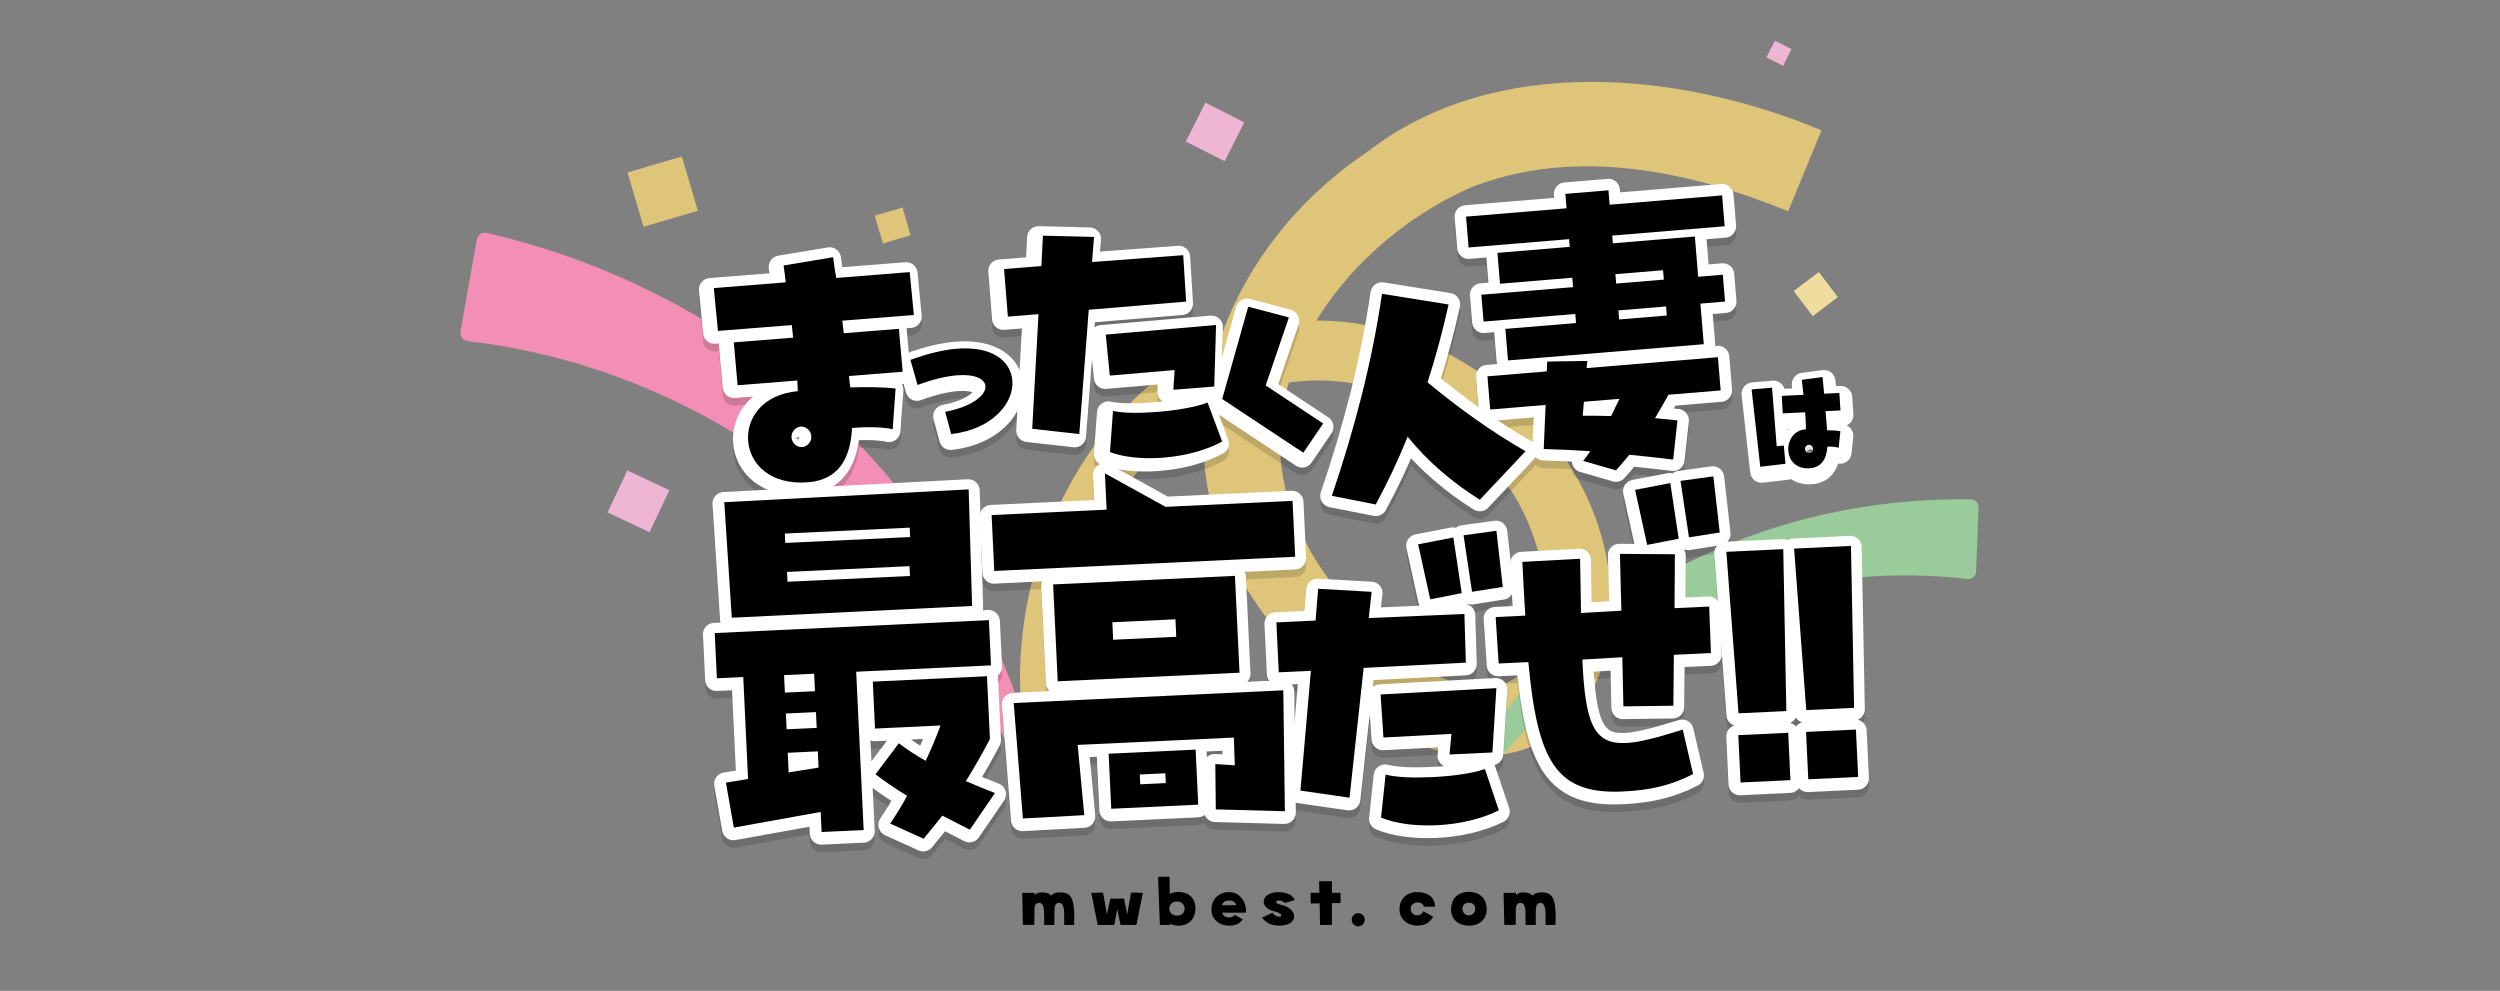 <?xml version="1.0" encoding="UTF-8" standalone="no"?>
<!DOCTYPE svg PUBLIC "-//W3C//DTD SVG 1.1//EN" "http://www.w3.org/Graphics/SVG/1.1/DTD/svg11.dtd">
<svg width="100%" height="100%" viewBox="0 0 328 130" version="1.1" xmlns="http://www.w3.org/2000/svg" xmlns:xlink="http://www.w3.org/1999/xlink" xml:space="preserve" xmlns:serif="http://www.serif.com/" style="fill-rule:evenodd;clip-rule:evenodd;stroke-linejoin:round;stroke-miterlimit:2;">
    <rect x="0" y="0" width="328" height="130" fill="#808080" stroke="none"/>
    <g id="Artboard1" transform="matrix(1,0,0,1,-105.954,-420.663)">
        <rect x="105.954" y="420.663" width="327" height="129" style="fill:none;"/>
        <g transform="matrix(0.912,-0.103,0.103,0.912,-865.823,442.299)">
            <path d="M1188.77,219.679C1184.73,184.158 1219.65,145.712 1254.87,168.922C1267.65,177.697 1276.26,192.924 1273.67,208.768C1272.79,214.888 1269.48,221.98 1263.3,225.056C1245.02,232.594 1228.42,212.642 1221.75,197.581C1211.79,174.343 1225.22,149.959 1246.42,138.994C1266.35,126.752 1292.63,132.657 1311.42,143.135L1305.39,154.096C1291.37,146.448 1275.64,141.502 1260.46,145.695C1240.44,152.063 1222.7,172.121 1231.73,193.795C1234.97,202.966 1251.27,224.261 1261.34,214.371C1266.32,207.704 1265.31,197.315 1261.82,189.863C1248,163.739 1218,164.504 1202.2,188.67C1195.44,198.145 1190.49,211.177 1193.97,222.774L1188.77,219.679Z" style="fill:rgb(223,197,121);fill-rule:nonzero;"/>
        </g>
        <g opacity="0.15">
            <g transform="matrix(0.879,-0.073,0.073,0.879,13.695,94.457)">
                <path d="M280.442,452.605C281.973,448.957 283.317,445.213 284.523,441.325L274.784,438.925C272.466,448.957 269.034,458.653 264.86,468.253L271.26,470.077C273.3,466.957 275.155,463.741 276.825,460.429C279.515,464.365 282.854,467.725 286.749,470.653L294.123,464.029C289.253,460.669 284.709,456.781 280.442,452.605Z" style="fill:white;stroke:black;stroke-width:3.4px;"/>
            </g>
            <g transform="matrix(0.917,-0.076,0.076,0.917,-18.858,74.7)">
                <path d="M346.446,435.037L330.354,435.037L330.354,432.973L324.186,432.973L324.186,435.037L309.809,435.037L309.809,439.453L324.186,439.453L324.186,440.557L313.844,440.557L313.844,444.973L324.186,444.973L324.186,446.317L311.061,446.317L311.061,450.157L324.186,450.157L324.186,451.453L314.076,451.453L314.076,455.965L342.087,455.965L342.087,450.157L345.611,450.157L345.611,446.317L342.087,446.317L342.087,440.557L330.354,440.557L330.354,439.453L346.446,439.453L346.446,435.037ZM337.171,446.317L330.354,446.317L330.354,444.973L337.171,444.973L337.171,446.317ZM330.354,451.453L330.354,450.157L337.171,450.157L337.171,451.453L330.354,451.453ZM319.641,456.589L319.455,457.981L310.969,457.981L310.969,462.733L318.899,462.733L318.11,468.973C320.29,469.213 322.516,469.501 324.696,469.837C324.325,470.317 323.954,470.701 323.583,471.133L328.127,472.861C328.823,472.189 329.519,471.517 330.214,470.797C332.394,471.181 334.435,471.613 336.382,471.997L337.449,466.477L334.295,465.901C335.037,464.845 335.779,463.789 336.475,462.733L343.942,462.733L343.942,457.981L325.159,457.981L325.345,456.973L319.641,456.589ZM329.472,462.733C329.009,463.501 328.545,464.269 328.081,465.085C326.69,464.941 325.345,464.797 324.046,464.701L324.371,462.733L329.472,462.733Z" style="fill:white;stroke:black;stroke-width:3.26px;"/>
            </g>
        </g>
        <g transform="matrix(1,0,0,1,0,9)">
            <g transform="matrix(1,0,0,1,0,-10)">
                <g transform="matrix(0.879,-0.073,0.073,0.879,13.695,94.457)">
                    <path d="M280.442,452.605C281.973,448.957 283.317,445.213 284.523,441.325L274.784,438.925C272.466,448.957 269.034,458.653 264.86,468.253L271.26,470.077C273.3,466.957 275.155,463.741 276.825,460.429C279.515,464.365 282.854,467.725 286.749,470.653L294.123,464.029C289.253,460.669 284.709,456.781 280.442,452.605Z" style="fill:white;stroke:white;stroke-width:3.44px;"/>
                </g>
                <g transform="matrix(0.917,-0.076,0.076,0.917,-18.858,74.7)">
                    <path d="M346.446,435.037L330.354,435.037L330.354,432.973L324.186,432.973L324.186,435.037L309.809,435.037L309.809,439.453L324.186,439.453L324.186,440.557L313.844,440.557L313.844,444.973L324.186,444.973L324.186,446.317L311.061,446.317L311.061,450.157L324.186,450.157L324.186,451.453L314.076,451.453L314.076,455.965L342.087,455.965L342.087,450.157L345.611,450.157L345.611,446.317L342.087,446.317L342.087,440.557L330.354,440.557L330.354,439.453L346.446,439.453L346.446,435.037ZM337.171,446.317L330.354,446.317L330.354,444.973L337.171,444.973L337.171,446.317ZM330.354,451.453L330.354,450.157L337.171,450.157L337.171,451.453L330.354,451.453ZM319.641,456.589L319.455,457.981L310.969,457.981L310.969,462.733L318.899,462.733L318.11,468.973C320.29,469.213 322.516,469.501 324.696,469.837C324.325,470.317 323.954,470.701 323.583,471.133L328.127,472.861C328.823,472.189 329.519,471.517 330.214,470.797C332.394,471.181 334.435,471.613 336.382,471.997L337.449,466.477L334.295,465.901C335.037,464.845 335.779,463.789 336.475,462.733L343.942,462.733L343.942,457.981L325.159,457.981L325.345,456.973L319.641,456.589ZM329.472,462.733C329.009,463.501 328.545,464.269 328.081,465.085C326.69,464.941 325.345,464.797 324.046,464.701L324.371,462.733L329.472,462.733Z" style="fill:white;stroke:white;stroke-width:3.26px;"/>
                </g>
            </g>
            <g transform="matrix(1,0,0,1,0,-10)">
                <g transform="matrix(0.879,-0.073,0.073,0.879,13.695,94.457)">
                    <path d="M280.442,452.605C281.973,448.957 283.317,445.213 284.523,441.325L274.784,438.925C272.466,448.957 269.034,458.653 264.86,468.253L271.26,470.077C273.3,466.957 275.155,463.741 276.825,460.429C279.515,464.365 282.854,467.725 286.749,470.653L294.123,464.029C289.253,460.669 284.709,456.781 280.442,452.605Z"/>
                </g>
                <g transform="matrix(0.917,-0.076,0.076,0.917,-18.858,74.7)">
                    <path d="M346.446,435.037L330.354,435.037L330.354,432.973L324.186,432.973L324.186,435.037L309.809,435.037L309.809,439.453L324.186,439.453L324.186,440.557L313.844,440.557L313.844,444.973L324.186,444.973L324.186,446.317L311.061,446.317L311.061,450.157L324.186,450.157L324.186,451.453L314.076,451.453L314.076,455.965L342.087,455.965L342.087,450.157L345.611,450.157L345.611,446.317L342.087,446.317L342.087,440.557L330.354,440.557L330.354,439.453L346.446,439.453L346.446,435.037ZM337.171,446.317L330.354,446.317L330.354,444.973L337.171,444.973L337.171,446.317ZM330.354,451.453L330.354,450.157L337.171,450.157L337.171,451.453L330.354,451.453ZM319.641,456.589L319.455,457.981L310.969,457.981L310.969,462.733L318.899,462.733L318.11,468.973C320.29,469.213 322.516,469.501 324.696,469.837C324.325,470.317 323.954,470.701 323.583,471.133L328.127,472.861C328.823,472.189 329.519,471.517 330.214,470.797C332.394,471.181 334.435,471.613 336.382,471.997L337.449,466.477L334.295,465.901C335.037,464.845 335.779,463.789 336.475,462.733L343.942,462.733L343.942,457.981L325.159,457.981L325.345,456.973L319.641,456.589ZM329.472,462.733C329.009,463.501 328.545,464.269 328.081,465.085C326.69,464.941 325.345,464.797 324.046,464.701L324.371,462.733L329.472,462.733Z"/>
                </g>
            </g>
        </g>
        <g transform="matrix(0.45,-0.148,0.148,0.45,-392.177,519.687)">
            <path d="M1540.9,434.575C1541.09,434.062 1541.04,433.481 1540.76,432.964C1540.49,432.445 1540.01,432.041 1539.43,431.846C1480.76,411.654 1417.76,424.254 1378.95,463.947C1378.2,464.71 1378.26,465.937 1379.09,466.748C1379.27,466.929 1379.48,467.071 1379.7,467.182C1380.47,467.573 1381.41,467.53 1382.07,467.014C1422.79,435.187 1481.53,429.484 1531.72,452.496C1532.27,452.75 1532.89,452.785 1533.44,452.594C1533.98,452.404 1534.4,452.004 1534.59,451.487L1540.9,434.575Z" style="fill:rgb(154,204,155);fill-rule:nonzero;"/>
        </g>
        <g transform="matrix(0.702,0,0,0.702,-22.484,396.115)">
            <path d="M378.266,183.942C367.553,131.982 326.6,90.599 273.928,78.511C273.511,78.415 273.079,78.491 272.727,78.727C272.371,78.962 272.131,79.332 272.057,79.75L269.025,96.909C268.951,97.328 269.051,97.759 269.306,98.101C269.563,98.446 269.947,98.666 270.371,98.717C318.317,104.332 359.496,138.104 375.283,184.75C375.484,185.345 376.016,185.743 376.609,185.796C376.787,185.813 376.97,185.799 377.154,185.749C377.945,185.535 378.43,184.744 378.266,183.942Z" style="fill:rgb(243,142,180);fill-rule:nonzero;"/>
        </g>
        <g transform="matrix(1.166,-0.055,0.055,1.166,-53.142,-62.312)">
            <g opacity="0.15">
                <g transform="matrix(0.924,-0.029,0.029,0.924,75.864,47.852)">
                    <path d="M136.772,452.941L130.047,452.941C130.047,452.461 130.001,451.933 130.001,451.405L138.72,451.405L138.627,446.173L129.676,446.173C129.584,445.357 129.537,444.541 129.491,443.629L123.416,444.157C123.462,444.877 123.508,445.549 123.508,446.221L114.744,446.221L114.836,451.453L123.833,451.453C123.833,451.933 123.879,452.461 123.879,452.989L116.645,452.989L116.691,458.221L123.972,458.221C123.972,458.653 123.926,459.085 123.926,459.517C119.613,459.565 117.433,462.301 117.433,465.085C117.433,467.869 119.659,470.653 124.297,470.653C128.053,470.653 129.676,468.109 130.14,464.509C131.531,464.461 133.85,464.653 135.056,465.037L135.798,460.141C134.453,459.853 132.227,459.661 130.326,459.565C130.279,459.133 130.279,458.653 130.279,458.173L136.818,458.173L136.772,452.941ZM123.926,466.333C123.277,466.333 122.72,465.757 122.72,465.085C122.72,464.413 123.277,463.837 123.926,463.837C124.575,463.837 125.132,464.413 125.132,465.085C125.132,465.757 124.575,466.333 123.926,466.333Z" style="fill:white;fill-opacity:0.8;stroke:black;stroke-width:2.78px;"/>
                </g>
                <g transform="matrix(0.565,-0.018,0.018,0.565,120.647,212.993)">
                    <path d="M162.707,468.637C171.055,468.349 175.692,463.405 175.692,458.989C175.692,455.197 172.4,451.789 165.165,451.789C162.568,451.789 159.414,452.269 155.797,453.277L156.817,458.365C160.064,457.453 162.753,457.069 164.794,457.069C168.458,457.069 170.266,458.269 170.266,459.661C170.266,461.389 167.484,463.501 161.872,464.125L162.707,468.637Z" style="fill:white;fill-opacity:0.8;stroke:black;stroke-width:4.55px;"/>
                </g>
                <g transform="matrix(0.954,-0.03,0.03,0.954,30.053,35.685)">
                    <path d="M213.963,446.989L203.204,446.941L203.668,444.013L197.686,443.389L197.222,446.941L192.816,446.941L192.816,452.557L196.433,452.557L194.625,465.949L200.097,467.005L202.369,452.509L213.871,452.461L213.963,446.989ZM217.163,455.485L204.132,455.581L204.225,460.429L211.876,460.381L211.552,462.685L216.375,462.685L217.163,455.485ZM209.511,465.133C207.471,465.133 205.523,464.989 204.271,464.605L203.529,469.405C205.152,470.173 207.424,470.557 209.743,470.557C212.201,470.557 214.752,470.125 216.792,469.213L215.447,464.509C213.963,464.941 211.691,465.133 209.511,465.133Z" style="fill:white;fill-opacity:0.8;stroke:black;stroke-width:2.69px;"/>
                </g>
                <g transform="matrix(0.611,-0.183,0.183,0.611,25.622,235.466)">
                    <path d="M248.2,467.197L240.873,457.501L248.71,447.565L242.588,443.389L232.85,457.213L243.191,470.893L248.2,467.197Z" style="fill:white;fill-opacity:0.8;stroke:black;stroke-width:4.03px;"/>
                </g>
            </g>
            <g transform="matrix(1,0,0,1,-1.164,24.816)">
                <g transform="matrix(1,0,0,1,1.204,-25.672)">
                    <g transform="matrix(0.924,-0.029,0.029,0.924,75.864,47.852)">
                        <path d="M136.772,452.941L130.047,452.941C130.047,452.461 130.001,451.933 130.001,451.405L138.72,451.405L138.627,446.173L129.676,446.173C129.584,445.357 129.537,444.541 129.491,443.629L123.416,444.157C123.462,444.877 123.508,445.549 123.508,446.221L114.744,446.221L114.836,451.453L123.833,451.453C123.833,451.933 123.879,452.461 123.879,452.989L116.645,452.989L116.691,458.221L123.972,458.221C123.972,458.653 123.926,459.085 123.926,459.517C119.613,459.565 117.433,462.301 117.433,465.085C117.433,467.869 119.659,470.653 124.297,470.653C128.053,470.653 129.676,468.109 130.14,464.509C131.531,464.461 133.85,464.653 135.056,465.037L135.798,460.141C134.453,459.853 132.227,459.661 130.326,459.565C130.279,459.133 130.279,458.653 130.279,458.173L136.818,458.173L136.772,452.941ZM123.926,466.333C123.277,466.333 122.72,465.757 122.72,465.085C122.72,464.413 123.277,463.837 123.926,463.837C124.575,463.837 125.132,464.413 125.132,465.085C125.132,465.757 124.575,466.333 123.926,466.333Z" style="fill:white;fill-opacity:0.8;stroke:white;stroke-width:2.78px;"/>
                    </g>
                    <g transform="matrix(0.565,-0.018,0.018,0.565,120.647,212.993)">
                        <path d="M162.707,468.637C171.055,468.349 175.692,463.405 175.692,458.989C175.692,455.197 172.4,451.789 165.165,451.789C162.568,451.789 159.414,452.269 155.797,453.277L156.817,458.365C160.064,457.453 162.753,457.069 164.794,457.069C168.458,457.069 170.266,458.269 170.266,459.661C170.266,461.389 167.484,463.501 161.872,464.125L162.707,468.637Z" style="fill:white;fill-opacity:0.8;stroke:white;stroke-width:4.55px;"/>
                    </g>
                    <g transform="matrix(0.954,-0.03,0.03,0.954,30.053,35.685)">
                        <path d="M213.963,446.989L203.204,446.941L203.668,444.013L197.686,443.389L197.222,446.941L192.816,446.941L192.816,452.557L196.433,452.557L194.625,465.949L200.097,467.005L202.369,452.509L213.871,452.461L213.963,446.989ZM217.163,455.485L204.132,455.581L204.225,460.429L211.876,460.381L211.552,462.685L216.375,462.685L217.163,455.485ZM209.511,465.133C207.471,465.133 205.523,464.989 204.271,464.605L203.529,469.405C205.152,470.173 207.424,470.557 209.743,470.557C212.201,470.557 214.752,470.125 216.792,469.213L215.447,464.509C213.963,464.941 211.691,465.133 209.511,465.133Z" style="fill:white;fill-opacity:0.8;stroke:white;stroke-width:2.69px;"/>
                    </g>
                    <g transform="matrix(0.611,-0.183,0.183,0.611,25.622,235.466)">
                        <path d="M248.2,467.197L240.873,457.501L248.71,447.565L242.588,443.389L232.85,457.213L243.191,470.893L248.2,467.197Z" style="fill:white;fill-opacity:0.8;stroke:white;stroke-width:4.03px;"/>
                    </g>
                </g>
                <g transform="matrix(0.856,0.04,-0.04,0.856,44.178,29.782)">
                    <g transform="matrix(1.076,-0.085,0.085,1.076,37.935,-10.954)">
                        <path d="M136.772,452.941L130.047,452.941C130.047,452.461 130.001,451.933 130.001,451.405L138.72,451.405L138.627,446.173L129.676,446.173C129.584,445.357 129.537,444.541 129.491,443.629L123.416,444.157C123.462,444.877 123.508,445.549 123.508,446.221L114.744,446.221L114.836,451.453L123.833,451.453C123.833,451.933 123.879,452.461 123.879,452.989L116.645,452.989L116.691,458.221L123.972,458.221C123.972,458.653 123.926,459.085 123.926,459.517C119.613,459.565 117.433,462.301 117.433,465.085C117.433,467.869 119.659,470.653 124.297,470.653C128.053,470.653 129.676,468.109 130.14,464.509C131.531,464.461 133.85,464.653 135.056,465.037L135.798,460.141C134.453,459.853 132.227,459.661 130.326,459.565C130.279,459.133 130.279,458.653 130.279,458.173L136.818,458.173L136.772,452.941ZM123.926,466.333C123.277,466.333 122.72,465.757 122.72,465.085C122.72,464.413 123.277,463.837 123.926,463.837C124.575,463.837 125.132,464.413 125.132,465.085C125.132,465.757 124.575,466.333 123.926,466.333Z"/>
                    </g>
                    <g transform="matrix(0.657,-0.052,0.052,0.657,99.185,179.157)">
                        <path d="M162.707,468.637C171.055,468.349 175.692,463.405 175.692,458.989C175.692,455.197 172.4,451.789 165.165,451.789C162.568,451.789 159.414,452.269 155.797,453.277L156.817,458.365C160.064,457.453 162.753,457.069 164.794,457.069C168.458,457.069 170.266,458.269 170.266,459.661C170.266,461.389 167.484,463.501 161.872,464.125L162.707,468.637Z"/>
                    </g>
                    <g transform="matrix(1.111,-0.088,0.088,1.111,-16.148,-22.637)">
                        <path d="M213.963,446.989L203.204,446.941L203.668,444.013L197.686,443.389L197.222,446.941L192.816,446.941L192.816,452.557L196.433,452.557L194.625,465.949L200.097,467.005L202.369,452.509L213.871,452.461L213.963,446.989ZM217.163,455.485L204.132,455.581L204.225,460.429L211.876,460.381L211.552,462.685L216.375,462.685L217.163,455.485ZM209.511,465.133C207.471,465.133 205.523,464.989 204.271,464.605L203.529,469.405C205.152,470.173 207.424,470.557 209.743,470.557C212.201,470.557 214.752,470.125 216.792,469.213L215.447,464.509C213.963,464.941 211.691,465.133 209.511,465.133Z"/>
                    </g>
                    <g transform="matrix(0.702,-0.247,0.247,0.702,-10.389,210.558)">
                        <path d="M248.2,467.197L240.873,457.501L248.71,447.565L242.588,443.389L232.85,457.213L243.191,470.893L248.2,467.197Z"/>
                    </g>
                </g>
            </g>
            <g transform="matrix(0.377,0,0,0.377,174.499,304.958)">
                <path d="M389.262,453.853L389.169,448.621L384.624,448.621C384.531,447.133 384.485,445.501 384.392,443.629L378.178,444.157L378.456,448.669L371.964,448.669L372.01,453.901L378.688,453.901C378.734,454.669 378.734,455.437 378.734,456.253C378.734,457.117 378.734,458.029 378.688,458.989C375.117,458.989 373.123,462.013 373.123,464.989C373.123,467.821 374.978,470.653 379.059,470.653C382.816,470.653 384.392,468.109 384.856,464.461C385.876,464.461 387.036,464.557 388.195,464.941L388.937,460.045C387.592,459.757 386.526,459.661 384.995,459.565C384.949,457.741 384.902,455.917 384.81,453.853L389.262,453.853ZM369.181,446.077L363.06,446.317L364.544,469.501L372.103,468.973L371.871,463.501L369.738,463.597L369.181,446.077ZM379.337,466.141C378.688,466.141 378.132,465.565 378.132,464.893C378.132,464.221 378.688,463.645 379.337,463.645C379.987,463.645 380.543,464.221 380.543,464.893C380.543,465.565 379.987,466.141 379.337,466.141Z" style="fill:white;fill-opacity:0.8;stroke:white;stroke-width:6.83px;"/>
            </g>
            <g opacity="0.15">
                <g transform="matrix(1,0,0,1,40.454,-10.837)">
                    <path d="M182.262,491.625L154.762,491.769L154.994,504.777L182.031,504.729L182.262,491.625ZM175.445,495.609L175.445,496.665L161.394,496.665L161.394,495.609L175.445,495.609ZM161.44,501.033L161.44,499.929L175.213,499.929L175.213,501.033L161.44,501.033ZM153,511.497L155.968,511.497L155.968,522.969L153.463,523.257L154.113,528.345L163.944,527.049L163.944,529.305L168.674,529.305L168.674,511.497L183.839,511.497L183.839,506.409L153,506.409L153,511.497ZM160.559,513.465L160.559,511.497L163.944,511.497L163.944,513.465L160.559,513.465ZM183.329,512.697L170.483,512.697L170.483,517.977L177.857,517.977C177.3,519.273 176.697,520.569 176.002,521.865C174.982,521.241 174.008,520.521 173.08,519.753L170.298,523.113C171.318,523.977 172.477,524.841 173.729,525.705C173.127,526.713 172.431,527.721 171.689,528.729L175.353,530.601C176.095,529.785 176.837,528.969 177.579,528.105L180.593,529.833L183.607,525.849C182.541,525.369 181.474,524.889 180.407,524.361C181.428,522.873 182.402,521.337 183.329,519.753L183.329,512.697ZM160.559,517.593L160.559,515.817L163.944,515.817L163.944,517.593L160.559,517.593ZM160.559,520.233L163.944,520.233L163.944,522.057L160.559,522.441L160.559,520.233Z" style="fill:white;fill-opacity:0.8;stroke:black;stroke-width:2.57px;"/>
                </g>
                <g transform="matrix(1,0,0,1,22.454,-10.087)">
                    <path d="M222.273,493.881L215.641,489.801L215.641,493.881L202.702,493.881L202.702,500.169L236.556,500.169L236.556,493.881L222.273,493.881ZM209.241,512.889L229.693,512.889L229.693,501.993L209.241,501.993L209.241,512.889ZM215.687,508.521L215.687,506.553L222.783,506.553L222.783,508.521L215.687,508.521ZM211.514,528.057L211.143,520.137L228.719,520.137L228.672,523.257L226.493,523.017L226.307,528.105L234.052,528.681L234.516,515.097L204.186,515.097L204.604,528.105L211.514,528.057ZM224.36,527.481L224.36,521.289L214.574,521.289L214.574,527.481L224.36,527.481ZM220.835,523.785L220.835,524.889L217.96,524.889L217.96,523.785L220.835,523.785Z" style="fill:white;fill-opacity:0.8;stroke:black;stroke-width:2.57px;"/>
                </g>
                <g transform="matrix(1,0,0,1,0.204,-7.087)">
                    <path d="M281.529,495.321L277.819,495.657L278.468,502.041L281.946,501.657L281.529,495.321ZM276.659,495.849L272.671,496.425L273.738,502.665L277.308,502.137L276.659,495.849ZM277.494,504.489L266.735,504.441L267.199,501.513L261.216,500.889L260.752,504.441L256.347,504.441L256.347,510.057L259.964,510.057L258.155,523.449L263.628,524.505L265.9,510.009L277.401,509.961L277.494,504.489ZM275.407,517.881L275.082,520.185L279.905,520.185L280.694,512.985L267.662,513.081L267.755,517.929L275.407,517.881ZM273.042,522.633C271.001,522.633 269.054,522.489 267.801,522.105L267.059,526.905C268.683,527.673 270.955,528.057 273.274,528.057C275.732,528.057 278.282,527.625 280.323,526.713L278.978,522.009C277.494,522.441 275.222,522.633 273.042,522.633Z" style="fill:white;fill-opacity:0.8;stroke:black;stroke-width:2.57px;"/>
                </g>
                <g transform="matrix(1,0,0,1,-19.296,-9.837)">
                    <path d="M325.666,493.113L321.956,493.449L322.605,499.833L326.084,499.449L325.666,493.113ZM320.797,493.641L316.808,494.217L317.875,500.457L321.446,499.929L320.797,493.641ZM314.768,501.321L314.629,507.705L310.084,507.753C310.13,505.929 310.223,503.913 310.27,501.657L303.777,501.705C303.777,503.865 303.777,505.881 303.823,507.753L300.484,507.753L300.577,512.985L303.916,512.985C304.426,524.265 306.374,528.009 313.84,528.009C316.808,528.009 319.174,527.625 321.817,526.425L320.89,521.385C318.107,522.105 316.02,522.585 314.443,522.585C310.78,522.585 309.991,520.089 309.991,513.177L309.991,512.985L314.49,512.937L314.351,518.457L319.962,518.649L320.287,512.937L324.46,512.937L324.507,507.705L320.611,507.705L320.936,501.657L314.768,501.321Z" style="fill:white;fill-opacity:0.8;stroke:black;stroke-width:2.57px;"/>
                </g>
                <g transform="matrix(1,0,0,1,-37.796,-9.837)">
                    <path d="M351.114,519.849L351.625,501.657L345.225,501.657L345.735,519.849L351.114,519.849ZM351.207,527.625L351.207,522.297L345.596,522.297L345.596,527.625L351.207,527.625Z" style="fill:white;fill-opacity:0.8;stroke:black;stroke-width:2.57px;"/>
                </g>
                <g transform="matrix(1,0,0,1,-57.296,-9.837)">
                    <path d="M378.232,519.849L378.742,501.657L372.343,501.657L372.853,519.849L378.232,519.849ZM378.325,527.625L378.325,522.297L372.714,522.297L372.714,527.625L378.325,527.625Z" style="fill:white;fill-opacity:0.8;stroke:black;stroke-width:2.57px;"/>
                </g>
            </g>
            <g transform="matrix(1,0,0,1,-0.762,16.259)">
                <g transform="matrix(1,0,0,1,41.256,-27.951)">
                    <path d="M182.262,491.625L154.762,491.769L154.994,504.777L182.031,504.729L182.262,491.625ZM175.445,495.609L175.445,496.665L161.394,496.665L161.394,495.609L175.445,495.609ZM161.44,501.033L161.44,499.929L175.213,499.929L175.213,501.033L161.44,501.033ZM153,511.497L155.968,511.497L155.968,522.969L153.463,523.257L154.113,528.345L163.944,527.049L163.944,529.305L168.674,529.305L168.674,511.497L183.839,511.497L183.839,506.409L153,506.409L153,511.497ZM160.559,513.465L160.559,511.497L163.944,511.497L163.944,513.465L160.559,513.465ZM183.329,512.697L170.483,512.697L170.483,517.977L177.857,517.977C177.3,519.273 176.697,520.569 176.002,521.865C174.982,521.241 174.008,520.521 173.08,519.753L170.298,523.113C171.318,523.977 172.477,524.841 173.729,525.705C173.127,526.713 172.431,527.721 171.689,528.729L175.353,530.601C176.095,529.785 176.837,528.969 177.579,528.105L180.593,529.833L183.607,525.849C182.541,525.369 181.474,524.889 180.407,524.361C181.428,522.873 182.402,521.337 183.329,519.753L183.329,512.697ZM160.559,517.593L160.559,515.817L163.944,515.817L163.944,517.593L160.559,517.593ZM160.559,520.233L163.944,520.233L163.944,522.057L160.559,522.441L160.559,520.233Z" style="fill:white;fill-opacity:0.8;stroke:white;stroke-width:2.57px;"/>
                </g>
                <g transform="matrix(1,0,0,1,23.256,-27.201)">
                    <path d="M222.273,493.881L215.641,489.801L215.641,493.881L202.702,493.881L202.702,500.169L236.556,500.169L236.556,493.881L222.273,493.881ZM209.241,512.889L229.693,512.889L229.693,501.993L209.241,501.993L209.241,512.889ZM215.687,508.521L215.687,506.553L222.783,506.553L222.783,508.521L215.687,508.521ZM211.514,528.057L211.143,520.137L228.719,520.137L228.672,523.257L226.493,523.017L226.307,528.105L234.052,528.681L234.516,515.097L204.186,515.097L204.604,528.105L211.514,528.057ZM224.36,527.481L224.36,521.289L214.574,521.289L214.574,527.481L224.36,527.481ZM220.835,523.785L220.835,524.889L217.96,524.889L217.96,523.785L220.835,523.785Z" style="fill:white;fill-opacity:0.8;stroke:white;stroke-width:2.57px;"/>
                </g>
                <g transform="matrix(1,0,0,1,1.006,-24.201)">
                    <path d="M281.529,495.321L277.819,495.657L278.468,502.041L281.946,501.657L281.529,495.321ZM276.659,495.849L272.671,496.425L273.738,502.665L277.308,502.137L276.659,495.849ZM277.494,504.489L266.735,504.441L267.199,501.513L261.216,500.889L260.752,504.441L256.347,504.441L256.347,510.057L259.964,510.057L258.155,523.449L263.628,524.505L265.9,510.009L277.401,509.961L277.494,504.489ZM275.407,517.881L275.082,520.185L279.905,520.185L280.694,512.985L267.662,513.081L267.755,517.929L275.407,517.881ZM273.042,522.633C271.001,522.633 269.054,522.489 267.801,522.105L267.059,526.905C268.683,527.673 270.955,528.057 273.274,528.057C275.732,528.057 278.282,527.625 280.323,526.713L278.978,522.009C277.494,522.441 275.222,522.633 273.042,522.633Z" style="fill:white;fill-opacity:0.8;stroke:white;stroke-width:2.57px;"/>
                </g>
                <g transform="matrix(1,0,0,1,-18.494,-26.951)">
                    <path d="M325.666,493.113L321.956,493.449L322.605,499.833L326.084,499.449L325.666,493.113ZM320.797,493.641L316.808,494.217L317.875,500.457L321.446,499.929L320.797,493.641ZM314.768,501.321L314.629,507.705L310.084,507.753C310.13,505.929 310.223,503.913 310.27,501.657L303.777,501.705C303.777,503.865 303.777,505.881 303.823,507.753L300.484,507.753L300.577,512.985L303.916,512.985C304.426,524.265 306.374,528.009 313.84,528.009C316.808,528.009 319.174,527.625 321.817,526.425L320.89,521.385C318.107,522.105 316.02,522.585 314.443,522.585C310.78,522.585 309.991,520.089 309.991,513.177L309.991,512.985L314.49,512.937L314.351,518.457L319.962,518.649L320.287,512.937L324.46,512.937L324.507,507.705L320.611,507.705L320.936,501.657L314.768,501.321Z" style="fill:white;fill-opacity:0.8;stroke:white;stroke-width:2.57px;"/>
                </g>
                <g transform="matrix(1,0,0,1,-36.994,-26.951)">
                    <path d="M351.114,519.849L351.625,501.657L345.225,501.657L345.735,519.849L351.114,519.849ZM351.207,527.625L351.207,522.297L345.596,522.297L345.596,527.625L351.207,527.625Z" style="fill:white;fill-opacity:0.8;stroke:white;stroke-width:2.57px;"/>
                </g>
                <g transform="matrix(1,0,0,1,-56.494,-26.951)">
                    <path d="M378.232,519.849L378.742,501.657L372.343,501.657L372.853,519.849L378.232,519.849ZM378.325,527.625L378.325,522.297L372.714,522.297L372.714,527.625L378.325,527.625Z" style="fill:white;fill-opacity:0.8;stroke:white;stroke-width:2.57px;"/>
                </g>
                <g transform="matrix(0.999,0.047,-0.047,0.999,10.99,-32.247)">
                    <g transform="matrix(0.999,-0.047,0.047,0.999,30.434,2.623)">
                        <path d="M182.262,491.625L154.762,491.769L154.994,504.777L182.031,504.729L182.262,491.625ZM175.445,495.609L175.445,496.665L161.394,496.665L161.394,495.609L175.445,495.609ZM161.44,501.033L161.44,499.929L175.213,499.929L175.213,501.033L161.44,501.033ZM153,511.497L155.968,511.497L155.968,522.969L153.463,523.257L154.113,528.345L163.944,527.049L163.944,529.305L168.674,529.305L168.674,511.497L183.839,511.497L183.839,506.409L153,506.409L153,511.497ZM160.559,513.465L160.559,511.497L163.944,511.497L163.944,513.465L160.559,513.465ZM183.329,512.697L170.483,512.697L170.483,517.977L177.857,517.977C177.3,519.273 176.697,520.569 176.002,521.865C174.982,521.241 174.008,520.521 173.08,519.753L170.298,523.113C171.318,523.977 172.477,524.841 173.729,525.705C173.127,526.713 172.431,527.721 171.689,528.729L175.353,530.601C176.095,529.785 176.837,528.969 177.579,528.105L180.593,529.833L183.607,525.849C182.541,525.369 181.474,524.889 180.407,524.361C181.428,522.873 182.402,521.337 183.329,519.753L183.329,512.697ZM160.559,517.593L160.559,515.817L163.944,515.817L163.944,517.593L160.559,517.593ZM160.559,520.233L163.944,520.233L163.944,522.057L160.559,522.441L160.559,520.233Z"/>
                    </g>
                    <g transform="matrix(0.999,-0.047,0.047,0.999,12.489,4.216)">
                        <path d="M222.273,493.881L215.641,489.801L215.641,493.881L202.702,493.881L202.702,500.169L236.556,500.169L236.556,493.881L222.273,493.881ZM209.241,512.889L229.693,512.889L229.693,501.993L209.241,501.993L209.241,512.889ZM215.687,508.521L215.687,506.553L222.783,506.553L222.783,508.521L215.687,508.521ZM211.514,528.057L211.143,520.137L228.719,520.137L228.672,523.257L226.493,523.017L226.307,528.105L234.052,528.681L234.516,515.097L204.186,515.097L204.604,528.105L211.514,528.057ZM224.36,527.481L224.36,521.289L214.574,521.289L214.574,527.481L224.36,527.481ZM220.835,523.785L220.835,524.889L217.96,524.889L217.96,523.785L220.835,523.785Z"/>
                    </g>
                    <g transform="matrix(0.999,-0.047,0.047,0.999,-9.596,8.255)">
                        <path d="M281.529,495.321L277.819,495.657L278.468,502.041L281.946,501.657L281.529,495.321ZM276.659,495.849L272.671,496.425L273.738,502.665L277.308,502.137L276.659,495.849ZM277.494,504.489L266.735,504.441L267.199,501.513L261.216,500.889L260.752,504.441L256.347,504.441L256.347,510.057L259.964,510.057L258.155,523.449L263.628,524.505L265.9,510.009L277.401,509.961L277.494,504.489ZM275.407,517.881L275.082,520.185L279.905,520.185L280.694,512.985L267.662,513.081L267.755,517.929L275.407,517.881ZM273.042,522.633C271.001,522.633 269.054,522.489 267.801,522.105L267.059,526.905C268.683,527.673 270.955,528.057 273.274,528.057C275.732,528.057 278.282,527.625 280.323,526.713L278.978,522.009C277.494,522.441 275.222,522.633 273.042,522.633Z"/>
                    </g>
                    <g transform="matrix(0.999,-0.047,0.047,0.999,-29.203,6.421)">
                        <path d="M325.666,493.113L321.956,493.449L322.605,499.833L326.084,499.449L325.666,493.113ZM320.797,493.641L316.808,494.217L317.875,500.457L321.446,499.929L320.797,493.641ZM314.768,501.321L314.629,507.705L310.084,507.753C310.13,505.929 310.223,503.913 310.27,501.657L303.777,501.705C303.777,503.865 303.777,505.881 303.823,507.753L300.484,507.753L300.577,512.985L303.916,512.985C304.426,524.265 306.374,528.009 313.84,528.009C316.808,528.009 319.174,527.625 321.817,526.425L320.89,521.385C318.107,522.105 316.02,522.585 314.443,522.585C310.78,522.585 309.991,520.089 309.991,513.177L309.991,512.985L314.49,512.937L314.351,518.457L319.962,518.649L320.287,512.937L324.46,512.937L324.507,507.705L320.611,507.705L320.936,501.657L314.768,501.321Z"/>
                    </g>
                    <g transform="matrix(0.999,-0.047,0.047,0.999,-47.683,7.288)">
                        <path d="M351.114,519.849L351.625,501.657L345.225,501.657L345.735,519.849L351.114,519.849ZM351.207,527.625L351.207,522.297L345.596,522.297L345.596,527.625L351.207,527.625Z"/>
                    </g>
                    <g transform="matrix(0.999,-0.047,0.047,0.999,-67.162,8.201)">
                        <path d="M378.232,519.849L378.742,501.657L372.343,501.657L372.853,519.849L378.232,519.849ZM378.325,527.625L378.325,522.297L372.714,522.297L372.714,527.625L378.325,527.625Z"/>
                    </g>
                </g>
            </g>
        </g>
        <g transform="matrix(0.439,-0.021,0.021,0.439,167.007,283.448)">
            <path d="M389.262,453.853L389.169,448.621L384.624,448.621C384.531,447.133 384.485,445.501 384.392,443.629L378.178,444.157L378.456,448.669L371.964,448.669L372.01,453.901L378.688,453.901C378.734,454.669 378.734,455.437 378.734,456.253C378.734,457.117 378.734,458.029 378.688,458.989C375.117,458.989 373.123,462.013 373.123,464.989C373.123,467.821 374.978,470.653 379.059,470.653C382.816,470.653 384.392,468.109 384.856,464.461C385.876,464.461 387.036,464.557 388.195,464.941L388.937,460.045C387.592,459.757 386.526,459.661 384.995,459.565C384.949,457.741 384.902,455.917 384.81,453.853L389.262,453.853ZM369.181,446.077L363.06,446.317L364.544,469.501L372.103,468.973L371.871,463.501L369.738,463.597L369.181,446.077ZM379.337,466.141C378.688,466.141 378.132,465.565 378.132,464.893C378.132,464.221 378.688,463.645 379.337,463.645C379.987,463.645 380.543,464.221 380.543,464.893C380.543,465.565 379.987,466.141 379.337,466.141Z"/>
        </g>
        <g transform="matrix(0.305,0,0,0.305,133.529,446.134)">
            <path d="M170.946,136.898L179.473,118.848L197.524,127.375L188.997,145.425L170.946,136.898Z" style="fill:rgb(239,182,212);fill-rule:nonzero;"/>
        </g>
        <g transform="matrix(0.372,0,0,0.372,159.725,347.421)">
            <path d="M82.412,276.853L76.784,257.699L95.937,252.071L101.566,271.224L82.412,276.853Z" style="fill:rgb(223,197,121);fill-rule:nonzero;"/>
        </g>
        <g transform="matrix(0.207,0,0,0.207,197.101,456.241)">
            <path d="M708.632,28.512L696.56,12.612L712.46,0.54L724.532,16.44L708.632,28.512Z" style="fill:rgb(238,221,159);fill-rule:nonzero;"/>
        </g>
        <g transform="matrix(0.286,0,0,0.286,-130.089,391.104)">
            <path d="M1387.12,177.295L1369.29,168.297L1378.29,150.476L1396.11,159.475L1387.12,177.295Z" style="fill:rgb(239,182,212);fill-rule:nonzero;"/>
        </g>
        <g transform="matrix(0.19,0,0,0.19,206.133,399.997)">
            <path d="M82.412,276.853L76.784,257.699L95.937,252.071L101.566,271.224L82.412,276.853Z" style="fill:rgb(223,197,121);fill-rule:nonzero;"/>
        </g>
        <g transform="matrix(0.123,0,0,0.123,169.282,407.493)">
            <path d="M1387.12,177.295L1369.29,168.297L1378.29,150.476L1396.11,159.475L1387.12,177.295Z" style="fill:rgb(239,182,212);fill-rule:nonzero;"/>
        </g>
        <g transform="matrix(1.167,0,0,1.167,119.237,413.745)">
            <path d="M107.797,106.253C107.297,106.253 106.987,106.393 106.777,106.623C106.527,106.313 106.167,106.253 105.697,106.253C105.407,106.253 105.147,106.363 104.927,106.543L104.927,106.303L103.537,106.313L103.617,109.903L104.897,109.903L104.917,108.053C104.957,107.673 105.087,107.433 105.447,107.433C105.967,107.433 106.007,108.073 106.007,109.143L106.007,109.913L107.157,109.913L107.157,108.703C107.157,107.963 107.167,107.433 107.697,107.433C108.087,107.433 108.257,107.923 108.257,108.733L108.257,109.913L109.377,109.913C109.387,109.613 109.397,109.333 109.397,109.073C109.397,106.723 108.897,106.253 107.797,106.253Z" style="fill-rule:nonzero;"/>
            <path d="M113.887,109.913L114.217,108.143L114.597,109.913L116.377,109.913L117.107,106.303L115.777,106.273L115.347,108.723L114.987,106.953L113.447,106.953L113.067,108.723L112.627,106.273L111.297,106.303L112.027,109.913L113.887,109.913Z" style="fill-rule:nonzero;"/>
            <path d="M121.057,106.213C120.687,106.213 120.377,106.293 120.127,106.433L120.107,104.503L118.807,104.503L119.017,109.913L120.177,109.913L120.177,109.763C120.427,109.913 120.737,109.993 121.117,109.993C122.427,109.993 123.017,109.063 123.017,108.073C123.017,107.013 122.417,106.213 121.057,106.213ZM120.937,108.863C120.507,108.863 120.077,108.613 120.077,108.083C120.077,107.543 120.507,107.273 120.937,107.273C121.367,107.273 121.797,107.543 121.797,108.113C121.797,108.613 121.367,108.863 120.937,108.863Z" style="fill-rule:nonzero;"/>
            <path d="M126.747,109.993C127.457,109.993 127.947,109.813 128.337,109.293L127.457,108.783C127.307,108.963 127.047,109.073 126.787,109.073C126.457,109.073 126.137,108.913 126.007,108.533L128.677,108.533C128.687,108.443 128.697,108.363 128.697,108.273C128.697,107.253 127.957,106.223 126.807,106.223C125.657,106.223 124.817,107.003 124.817,108.173C124.817,109.353 125.787,109.993 126.747,109.993ZM125.987,107.693C126.067,107.333 126.437,107.163 126.807,107.163C127.177,107.163 127.547,107.343 127.587,107.693L125.987,107.693Z" style="fill-rule:nonzero;"/>
            <path d="M132.447,109.993C133.567,109.993 134.117,109.503 134.117,108.953C134.117,108.433 133.617,107.873 132.637,107.643C132.217,107.543 132.067,107.423 132.067,107.333C132.067,107.233 132.227,107.163 132.387,107.163C132.687,107.163 132.937,107.293 133.067,107.453L134.187,107.113C133.927,106.603 133.417,106.233 132.327,106.233C131.247,106.233 130.687,106.753 130.687,107.293C130.687,107.743 131.067,108.193 131.847,108.373C132.477,108.523 132.677,108.703 132.677,108.833C132.677,108.923 132.577,108.983 132.447,108.983C132.107,108.983 131.837,108.793 131.677,108.543L130.497,109.093C130.907,109.613 131.467,109.993 132.447,109.993Z" style="fill-rule:nonzero;"/>
            <path d="M138.357,106.303L138.357,104.993L136.917,105.003L136.947,106.303L135.967,106.303L135.967,107.503L136.977,107.493L137.027,109.913L138.357,109.913L138.357,107.463L139.327,107.453L139.327,106.303L138.357,106.303Z" style="fill-rule:nonzero;"/>
            <path d="M141.327,110.073C141.727,110.073 142.057,109.733 142.057,109.323C142.057,108.923 141.727,108.593 141.327,108.593C140.917,108.593 140.577,108.923 140.577,109.323C140.577,109.733 140.917,110.073 141.327,110.073Z" style="fill-rule:nonzero;"/>
            <path d="M147.947,109.993C148.947,109.993 149.417,109.543 149.747,108.993L148.647,108.383C148.527,108.683 148.237,108.833 147.957,108.833C147.587,108.833 147.217,108.593 147.217,108.133C147.217,107.613 147.607,107.383 147.987,107.383C148.327,107.383 148.647,107.553 148.687,107.863L149.957,107.863C149.907,106.773 149.157,106.223 147.907,106.223C146.757,106.223 145.957,107.003 145.957,108.173C145.957,109.353 146.987,109.993 147.947,109.993Z" style="fill-rule:nonzero;"/>
            <path d="M153.817,109.993C154.857,109.993 155.757,109.343 155.757,108.173C155.757,106.993 155.027,106.203 153.767,106.203L153.737,106.203C152.477,106.203 151.757,106.993 151.757,108.173C151.757,109.343 152.657,109.993 153.687,109.993L153.817,109.993ZM153.707,108.833C153.367,108.833 153.027,108.533 153.027,108.093C153.027,107.653 153.377,107.413 153.717,107.413L153.787,107.413C154.137,107.413 154.477,107.653 154.477,108.093C154.477,108.533 154.137,108.833 153.797,108.833L153.707,108.833Z" style="fill-rule:nonzero;"/>
            <path d="M161.917,106.253C161.417,106.253 161.107,106.393 160.897,106.623C160.647,106.313 160.287,106.253 159.817,106.253C159.527,106.253 159.267,106.363 159.047,106.543L159.047,106.303L157.657,106.313L157.737,109.903L159.017,109.903L159.037,108.053C159.077,107.673 159.207,107.433 159.567,107.433C160.087,107.433 160.127,108.073 160.127,109.143L160.127,109.913L161.277,109.913L161.277,108.703C161.277,107.963 161.287,107.433 161.817,107.433C162.207,107.433 162.377,107.923 162.377,108.733L162.377,109.913L163.497,109.913C163.507,109.613 163.517,109.333 163.517,109.073C163.517,106.723 163.017,106.253 161.917,106.253Z" style="fill-rule:nonzero;"/>
        </g>
    </g>
</svg>

